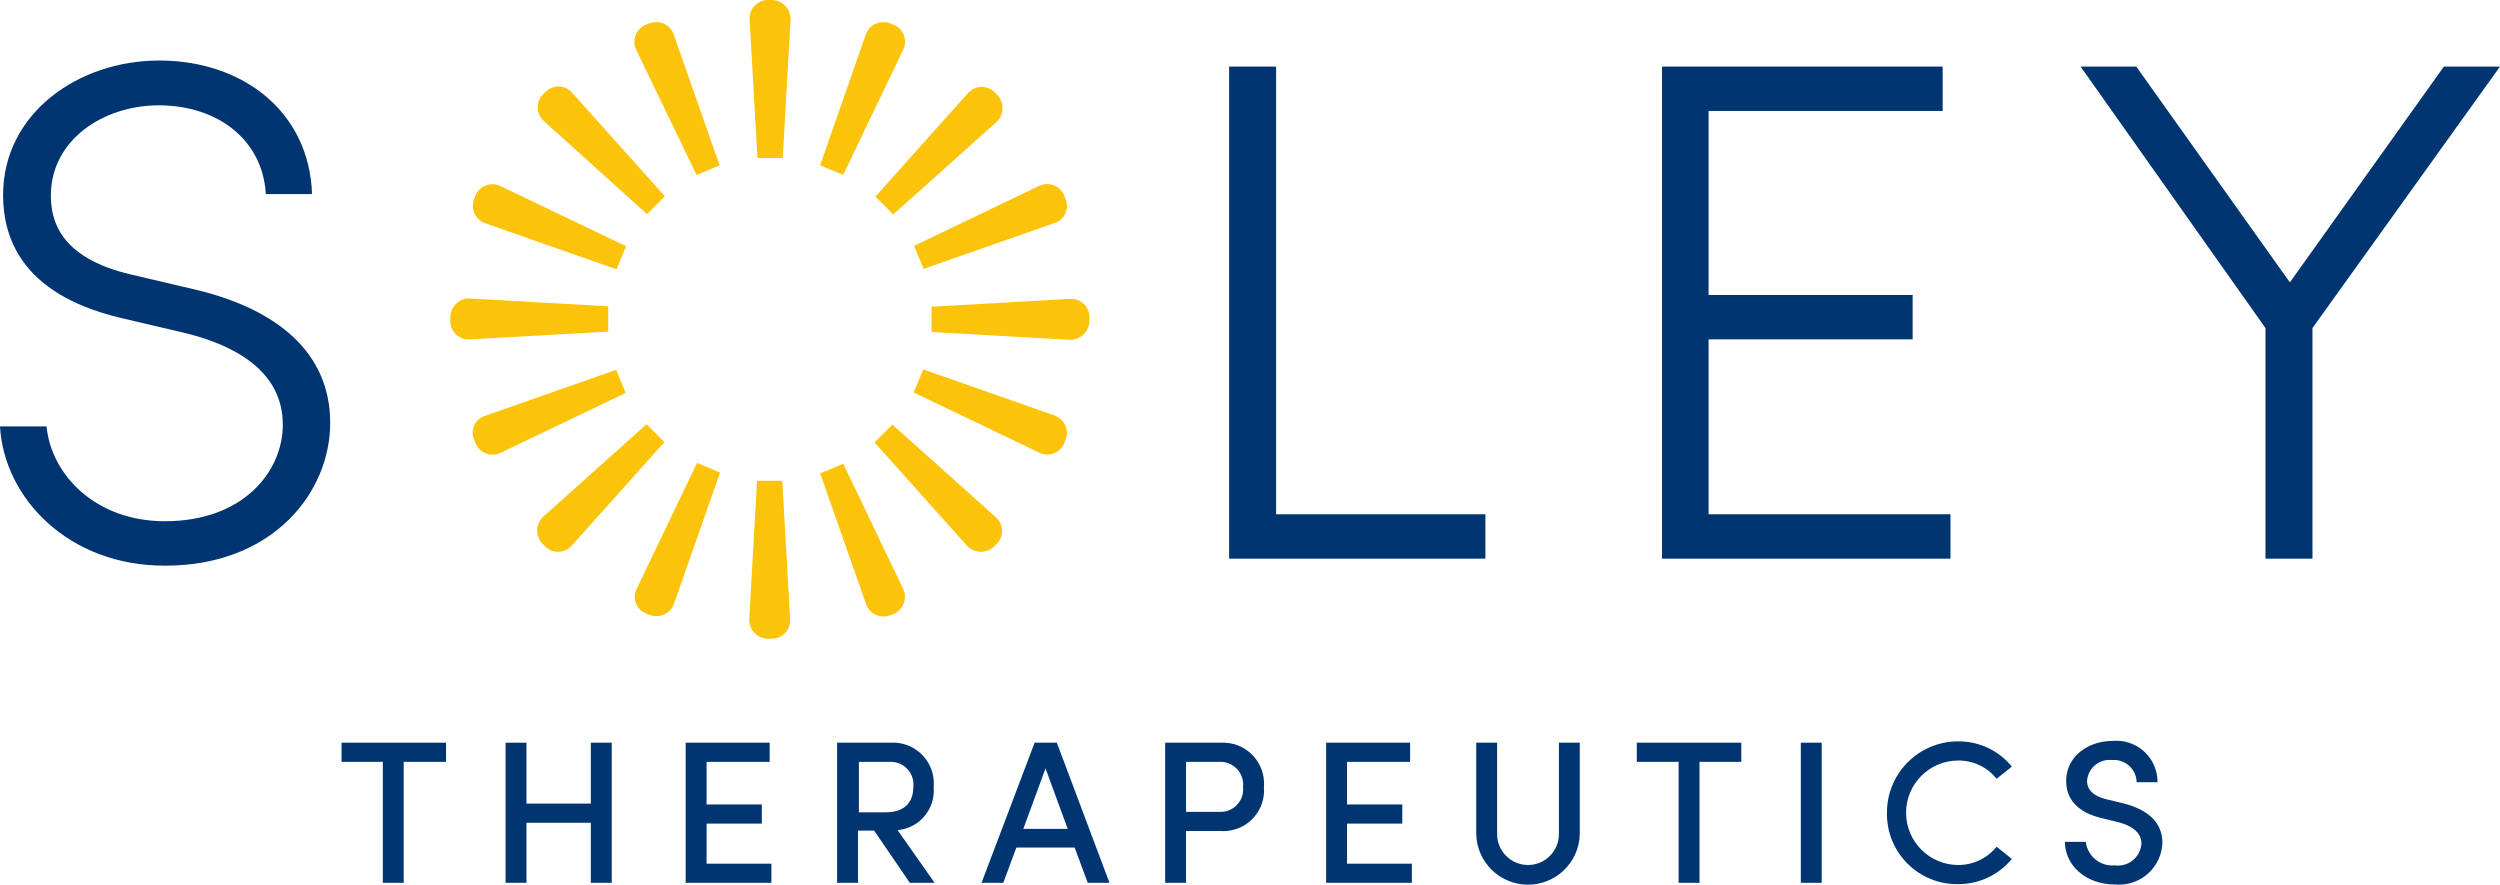 <?xml version="1.0" encoding="UTF-8"?><svg id="b" xmlns="http://www.w3.org/2000/svg" width="650" height="230.015" viewBox="0 0 650 230.015"><defs><style>.aj{fill:#003571;}.ak{fill:#fcc30b;}</style></defs><g id="c"><path id="d" class="ak" d="M200.678,0h-1.032c-2.63.003-4.76,2.137-4.757,4.768,0,.07.002.141.005.211l2.036,36.086h6.585l2.036-36.086C205.581,2.26,203.401.031,200.682,0c-.001,0-.003,0-.004,0Z"/><path id="e" class="ak" d="M199.66,166.063h1.032c2.63-.003,4.76-2.137,4.757-4.768,0-.07-.002-.141-.005-.211l-2.053-36.083h-6.561l-2.036,36.086c-.029,2.717,2.149,4.943,4.865,4.975Z"/><path id="f" class="ak" d="M283.256,83.482v-1.032c-.003-2.63-2.137-4.76-4.768-4.757-.07,0-.141.002-.211.005l-36.083,2.053v6.567l36.086,2.036c2.703-.012,4.907-2.17,4.975-4.872h0Z"/><path id="g" class="ak" d="M117.082,82.468v1.032c.003,2.63,2.137,4.76,4.768,4.757.07,0,.141-.002.211-.005l36.086-2.036v-6.578l-36.086-2.036c-2.718-.031-4.947,2.147-4.979,4.865h0Z"/><path id="h" class="ak" d="M258.482,142.083l.688-.688c1.846-1.868,1.829-4.879-.039-6.725-.061-.06-.124-.119-.188-.176l-26.923-24.097-4.638,4.638,24.097,26.923c1.908,1.951,5.029,2.006,7.004.124h0Z"/><path id="i" class="ak" d="M141.853,23.87l-.688.688c-1.846,1.868-1.829,4.879.039,6.725.061.06.124.119.188.176l26.82,24.207,4.638-4.638-24.097-26.923c-1.74-1.967-4.746-2.15-6.713-.41-.064.057-.127.116-.188.176h0Z"/><path id="j" class="ak" d="M141.062,141.403l.688.688c1.868,1.846,4.879,1.829,6.725-.039.06-.061.119-.124.176-.188l24.097-26.923-4.649-4.645-26.923,24.097c-1.952,1.911-2.003,5.038-.113,7.011h0Z"/><path id="k" class="ak" d="M259.276,24.661l-.688-.688c-1.868-1.846-4.879-1.829-6.725.039-.06.061-.119.124-.176.188l-24.097,26.923,4.638,4.638,26.923-24.097c1.951-1.908,2.006-5.029.124-7.004Z"/><path id="l" class="ak" d="M123.303,114.376l.344.904c1.039,2.447,3.866,3.588,6.313,2.549.045-.019.09-.039.135-.06l32.579-15.611-2.489-5.997-34.164,11.99c-2.39.788-3.689,3.363-2.901,5.753.053.16.114.317.185.471Z"/><path id="m" class="ak" d="M277.035,51.697l-.344-.904c-1.039-2.447-3.866-3.588-6.313-2.549-.045.019-.09.039-.135.06l-32.579,15.611,2.489,5.997,34.164-11.99c2.413-.842,3.687-3.481,2.846-5.894-.039-.111-.082-.221-.129-.329h0Z"/><path id="n" class="ak" d="M123.643,50.793l-.344.904c-.998,2.464.192,5.271,2.656,6.268.056.023.113.045.171.065l34.164,11.99,2.489-5.997-32.562-15.6c-2.338-1.209-5.213-.293-6.422,2.045-.055.106-.106.214-.152.324h0Z"/><path id="o" class="ak" d="M276.695,115.27l.344-.904c.998-2.464-.192-5.271-2.656-6.268-.056-.023-.113-.045-.171-.065l-34.164-11.99-2.489,5.997,32.579,15.611c2.343,1.199,5.214.271,6.413-2.072.052-.101.099-.203.144-.308h0Z"/><path id="p" class="ak" d="M167.985,159.502l.904.344c2.464.998,5.271-.192,6.268-2.656.023-.056.045-.113.065-.171l11.99-34.164-5.983-2.493-15.611,32.579c-1.247,2.218-.461,5.027,1.757,6.275.196.11.399.206.608.286h0Z"/><path id="q" class="ak" d="M232.353,6.447l-.904-.344c-2.464-.998-5.271.192-6.268,2.656-.023.056-.045.113-.065.17l-11.88,34.058,5.997,2.489,15.611-32.579c1.142-2.344.168-5.17-2.176-6.312-.103-.05-.207-.096-.313-.139Z"/><path id="r" class="ak" d="M168.776,6.11l-.904.344c-2.447,1.039-3.588,3.865-2.549,6.313.019.045.039.09.06.135l15.724,32.579,5.997-2.489-11.99-34.164c-.955-2.481-3.741-3.718-6.222-2.762-.039.015-.077.03-.115.046h0Z"/><path id="s" class="ak" d="M231.459,159.956l.904-.344c2.447-1.039,3.588-3.866,2.549-6.313-.019-.045-.039-.09-.06-.135l-15.611-32.579-5.997,2.489,11.99,34.164c.974,2.464,3.755,3.678,6.224,2.716h0Z"/><path id="t" class="aj" d="M0,110.859h12.103c1.245,12.671,12.784,24.661,30.771,24.661,20.476,0,30.657-13.008,30.657-25.101,0-13.915-12.444-20.589-25.101-23.756l-17.309-4.071C4.762,76.258.805,60.871.805,50.689.805,29.536,20.263,15.734,41.416,15.734c21.721,0,39.026,13.348,39.707,34.728h-12.01c-.791-14.029-12.444-23.075-27.827-23.075-14.479,0-28.054,9.05-28.054,23.416,0,5.997,1.809,16.161,20.926,20.589l17.309,4.071c20.249,4.979,34.384,15.951,34.384,34.501.007,17.976-14.809,37.108-42.87,37.108C17.88,147.172,1.032,129.536,0,110.859h0Z"/><path id="u" class="aj" d="M319.569,17.309h12.217v116.402h54.413v11.539h-66.63V17.309Z"/><path id="v" class="aj" d="M507.126,133.711v11.539h-74.999V17.309h72.964v11.539h-60.86v47.849h53.055v11.539h-53.055v45.473h62.896Z"/><path id="w" class="aj" d="M650,17.309l-48.757,67.985v59.956h-12.217v-59.956l-48.076-67.985h14.479l39.934,56.109,40.044-56.109h14.593Z"/><path id="x" class="aj" d="M115.838,198.078h-10.876v31.448h-5.429v-31.448h-10.731v-4.979h27.164v4.979h-.127Z"/><path id="y" class="aj" d="M159.049,193.1v36.427h-5.429v-15.611h-16.742v15.611h-5.429v-36.427h5.429v15.837h16.742v-15.837h5.429Z"/><path id="z" class="aj" d="M200.564,224.548v4.979h-22.285v-36.427h21.834v4.979h-16.401v11.086h14.366v4.979h-14.366v10.408l16.852-.003h0Z"/><path id="aa" class="aj" d="M227.274,215.951h-4.185v13.575h-5.443v-36.427h13.915c5.854-.344,10.878,4.123,11.222,9.977.031.521.023,1.043-.023,1.563.491,5.683-3.709,10.691-9.39,11.199l9.628,13.688h-6.447l-9.277-13.575h0ZM223.203,211.199h7.128c4.979,0,7.128-2.716,7.128-6.561.376-3.225-1.933-6.145-5.159-6.521-.203-.024-.407-.037-.611-.039h-8.373v13.121h-.113s0,0,0,0Z"/><path id="ab" class="aj" d="M279.411,220.363h-15.157l-3.394,9.163h-5.656l13.802-36.427h5.77l13.688,36.427h-5.656l-3.397-9.163ZM277.603,215.498l-5.77-15.724-5.77,15.724h11.539Z"/><path id="ac" class="aj" d="M328.619,204.639c.485,5.814-3.835,10.919-9.648,11.404-.478.04-.958.047-1.437.022h-9.163v13.461h-5.429v-36.427h14.593c5.881-.256,10.857,4.304,11.113,10.185.02.451.011.904-.027,1.354h0ZM323.19,204.639c.363-3.24-1.969-6.161-5.209-6.525-.186-.021-.373-.033-.56-.036h-9.05v13.008h8.823c3.227.101,5.924-2.433,6.025-5.66.008-.263-.001-.526-.029-.787h0Z"/><path id="ad" class="aj" d="M367.081,224.548v4.979h-22.285v-36.427h21.834v4.979h-16.401v11.086h14.366v4.979h-14.366v10.408l16.852-.003h0Z"/><path id="ae" class="aj" d="M383.823,216.856v-23.756h5.429v23.756c-.005,4.436,3.587,8.036,8.023,8.041,4.436.005,8.036-3.587,8.041-8.023v-23.774h5.429v23.756c-.169,7.435-6.332,13.325-13.767,13.156-7.197-.163-12.993-5.959-13.156-13.156h0Z"/><path id="af" class="aj" d="M452.73,198.078h-10.859v31.448h-5.429v-31.448h-10.876v-4.979h27.164v4.979Z"/><path id="ag" class="aj" d="M468.213,193.1h5.429v36.427h-5.429v-36.427Z"/><path id="ah" class="aj" d="M490.611,211.423c-.095-10.212,8.107-18.568,18.319-18.663.04,0,.081,0,.121,0,5.433-.078,10.603,2.34,14.025,6.561l-3.958,3.167c-2.417-3.033-6.094-4.785-9.971-4.752-7.501.009-13.574,6.098-13.565,13.599.009,7.488,6.077,13.556,13.565,13.565,3.872.008,7.539-1.739,9.971-4.752l3.958,3.167c-3.439,4.199-8.598,6.612-14.025,6.561-10.064.12-18.32-7.94-18.441-18.004-.002-.149-.002-.298,0-.446h0Z"/><path id="ai" class="aj" d="M536.879,218.891h5.429c.446,3.752,3.803,6.463,7.565,6.11,3.352.439,6.424-1.923,6.863-5.274.017-.127.029-.254.038-.382,0-3.167-2.94-4.752-5.883-5.543l-4.638-1.131c-7.805-1.922-9.05-6.561-9.05-9.628,0-6.334,5.656-10.408,12.103-10.408,5.89-.522,11.089,3.829,11.611,9.72.03.341.044.683.042,1.026h-5.429c-.062-3.262-2.757-5.856-6.019-5.793-.143.003-.286.011-.428.024-3.21-.339-6.088,1.988-6.427,5.199-.008.077-.015.154-.02.231,0,1.131.344,3.621,4.979,4.752l4.638,1.131c6.11,1.585,9.971,4.865,9.971,10.181-.2,6.222-5.406,11.103-11.628,10.903-.235-.008-.469-.022-.703-.045-7.812.014-13.015-5.192-13.015-11.072h0Z"/></g></svg>